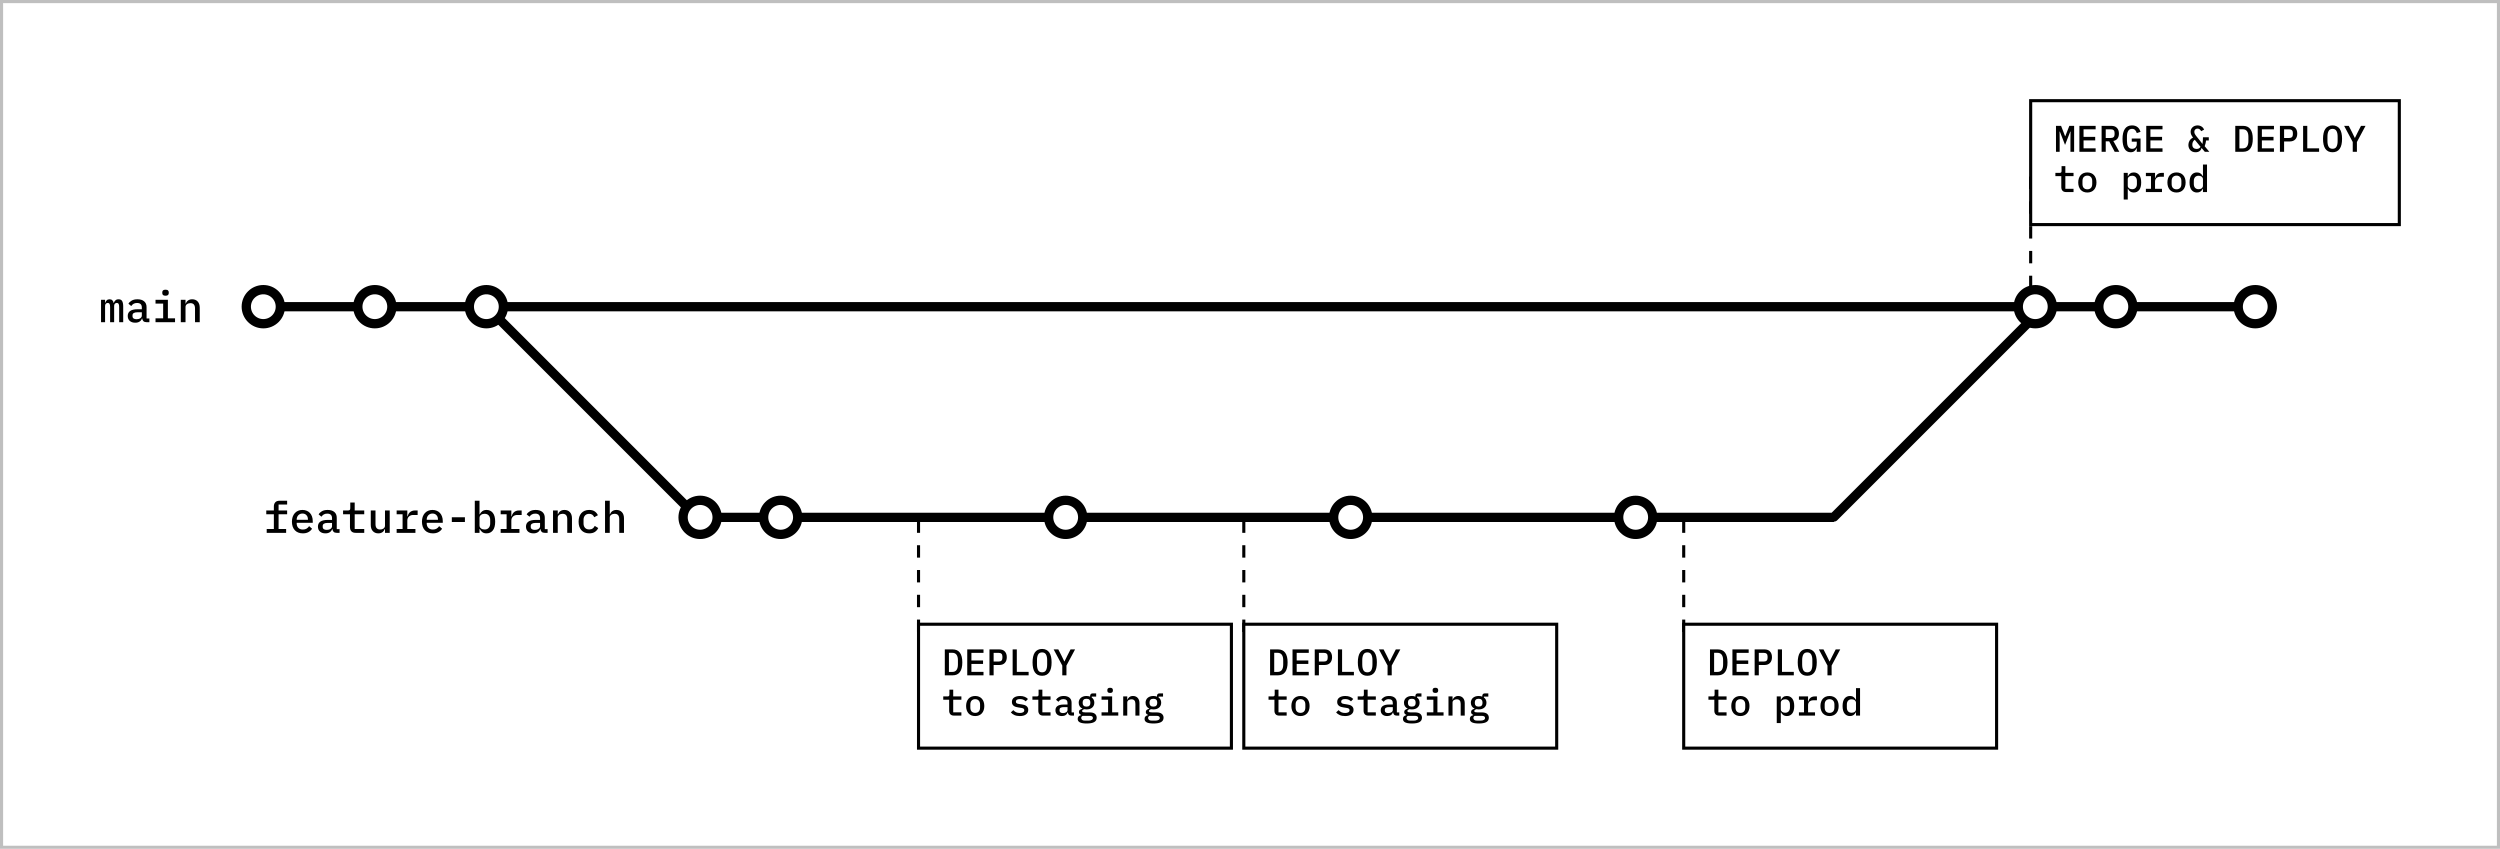<svg width="807" height="274" viewBox="0 0 807 274" fill="none" xmlns="http://www.w3.org/2000/svg">
<rect width="807" height="274" fill="white" style="fill:white;fill-opacity:1;"/>
<rect x="0.5" y="0.5" width="806" height="273" stroke="black" stroke-opacity="0.25" style="stroke:black;stroke-opacity:0.25;"/>
<path d="M85 97.5C84.172 97.5 83.5 98.172 83.5 99C83.5 99.828 84.172 100.5 85 100.5V97.5ZM85 100.5H728V97.5H85V100.5Z" fill="black" style="fill:black;fill-opacity:1;"/>
<line x1="159.121" y1="101" x2="223" y2="164.879" stroke="black" style="stroke:black;stroke-opacity:1;" stroke-width="3" stroke-linecap="round"/>
<path fill-rule="evenodd" clip-rule="evenodd" d="M592 168.379V168.5H226C225.172 168.5 224.5 167.828 224.5 167C224.5 166.172 225.172 165.5 226 165.5H591.257L654.818 101.939C655.404 101.354 656.354 101.354 656.939 101.939C657.525 102.525 657.525 103.475 656.939 104.061L593.061 167.939C592.768 168.232 592.384 168.379 592 168.379Z" fill="black" style="fill:black;fill-opacity:1;"/>
<circle cx="85" cy="99" r="5.5" fill="white" stroke="black" style="fill:white;fill-opacity:1;stroke:black;stroke-opacity:1;" stroke-width="3"/>
<circle cx="121" cy="99" r="5.5" fill="white" stroke="black" style="fill:white;fill-opacity:1;stroke:black;stroke-opacity:1;" stroke-width="3"/>
<circle cx="157" cy="99" r="5.5" fill="white" stroke="black" style="fill:white;fill-opacity:1;stroke:black;stroke-opacity:1;" stroke-width="3"/>
<circle cx="226" cy="167" r="5.5" fill="white" stroke="black" style="fill:white;fill-opacity:1;stroke:black;stroke-opacity:1;" stroke-width="3"/>
<circle cx="252" cy="167" r="5.5" fill="white" stroke="black" style="fill:white;fill-opacity:1;stroke:black;stroke-opacity:1;" stroke-width="3"/>
<circle cx="344" cy="167" r="5.5" fill="white" stroke="black" style="fill:white;fill-opacity:1;stroke:black;stroke-opacity:1;" stroke-width="3"/>
<circle cx="436" cy="167" r="5.5" fill="white" stroke="black" style="fill:white;fill-opacity:1;stroke:black;stroke-opacity:1;" stroke-width="3"/>
<circle cx="528" cy="167" r="5.5" fill="white" stroke="black" style="fill:white;fill-opacity:1;stroke:black;stroke-opacity:1;" stroke-width="3"/>
<circle cx="657" cy="99" r="5.5" fill="white" stroke="black" style="fill:white;fill-opacity:1;stroke:black;stroke-opacity:1;" stroke-width="3"/>
<circle cx="683" cy="99" r="5.5" fill="white" stroke="black" style="fill:white;fill-opacity:1;stroke:black;stroke-opacity:1;" stroke-width="3"/>
<circle cx="728" cy="99" r="5.5" fill="white" stroke="black" style="fill:white;fill-opacity:1;stroke:black;stroke-opacity:1;" stroke-width="3"/>
<path d="M32.616 104V96.776H33.918V97.714H33.988C34.1 97.406 34.259 97.145 34.464 96.93C34.679 96.715 34.982 96.608 35.374 96.608C35.757 96.608 36.051 96.715 36.256 96.93C36.471 97.135 36.606 97.42 36.662 97.784H36.718C36.849 97.457 37.031 97.182 37.264 96.958C37.497 96.725 37.833 96.608 38.272 96.608C38.832 96.608 39.219 96.804 39.434 97.196C39.658 97.588 39.77 98.162 39.77 98.918V104H38.468V99.114C38.468 98.61 38.407 98.265 38.286 98.078C38.165 97.882 37.969 97.784 37.698 97.784C37.455 97.784 37.25 97.868 37.082 98.036C36.923 98.195 36.844 98.437 36.844 98.764V104H35.542V99.114C35.542 98.61 35.481 98.265 35.36 98.078C35.248 97.882 35.057 97.784 34.786 97.784C34.534 97.784 34.324 97.868 34.156 98.036C33.997 98.195 33.918 98.437 33.918 98.764V104H32.616ZM47.282 104C46.844 104 46.513 103.888 46.288 103.664C46.074 103.44 45.943 103.146 45.897 102.782H45.827C45.687 103.221 45.43 103.561 45.056 103.804C44.693 104.047 44.226 104.168 43.657 104.168C42.919 104.168 42.331 103.977 41.892 103.594C41.454 103.202 41.234 102.665 41.234 101.984C41.234 101.284 41.491 100.752 42.005 100.388C42.527 100.015 43.325 99.828 44.398 99.828H45.785V99.268C45.785 98.288 45.267 97.798 44.23 97.798C43.764 97.798 43.386 97.891 43.096 98.078C42.807 98.255 42.565 98.493 42.368 98.792L41.459 98.05C41.664 97.658 42.009 97.322 42.495 97.042C42.98 96.753 43.605 96.608 44.37 96.608C45.285 96.608 46.004 96.827 46.526 97.266C47.049 97.705 47.31 98.339 47.31 99.17V102.796H48.221V104H47.282ZM44.09 103.048C44.585 103.048 44.991 102.936 45.309 102.712C45.626 102.488 45.785 102.199 45.785 101.844V100.794H44.426C43.325 100.794 42.775 101.125 42.775 101.788V102.068C42.775 102.395 42.891 102.642 43.124 102.81C43.358 102.969 43.68 103.048 44.09 103.048ZM53.437 95.46C53.045 95.46 52.77 95.381 52.611 95.222C52.462 95.063 52.387 94.867 52.387 94.634V94.34C52.387 94.107 52.462 93.911 52.611 93.752C52.77 93.593 53.04 93.514 53.423 93.514C53.815 93.514 54.086 93.593 54.235 93.752C54.394 93.911 54.473 94.107 54.473 94.34V94.634C54.473 94.867 54.394 95.063 54.235 95.222C54.086 95.381 53.82 95.46 53.437 95.46ZM50.203 102.768H52.667V98.008H50.203V96.776H54.193V102.768H56.503V104H50.203V102.768ZM58.36 104V96.776H59.886V98.008H59.956C60.03 97.821 60.124 97.644 60.236 97.476C60.357 97.299 60.502 97.149 60.67 97.028C60.838 96.897 61.034 96.795 61.258 96.72C61.482 96.645 61.743 96.608 62.042 96.608C62.77 96.608 63.358 96.846 63.806 97.322C64.254 97.798 64.478 98.475 64.478 99.352V104H62.952V99.576C62.952 98.428 62.452 97.854 61.454 97.854C61.258 97.854 61.066 97.882 60.88 97.938C60.693 97.985 60.525 98.059 60.376 98.162C60.226 98.265 60.105 98.395 60.012 98.554C59.928 98.713 59.886 98.895 59.886 99.1V104H58.36Z" fill="black" style="fill:black;fill-opacity:1;"/>
<path d="M86.092 170.768H88.402V166.008H85.952V164.776H88.402V163.474C88.402 162.933 88.551 162.494 88.85 162.158C89.149 161.813 89.615 161.64 90.25 161.64H92.686V162.872H89.928V164.776H92.686V166.008H89.928V170.768H92.364V172H86.092V170.768ZM97.749 172.168C97.198 172.168 96.703 172.079 96.264 171.902C95.826 171.725 95.457 171.473 95.159 171.146C94.86 170.819 94.631 170.427 94.472 169.97C94.314 169.503 94.234 168.981 94.234 168.402C94.234 167.823 94.314 167.301 94.472 166.834C94.641 166.367 94.869 165.971 95.159 165.644C95.457 165.308 95.817 165.051 96.237 164.874C96.656 164.697 97.123 164.608 97.636 164.608C98.141 164.608 98.598 164.697 99.008 164.874C99.419 165.042 99.769 165.285 100.059 165.602C100.348 165.919 100.567 166.297 100.717 166.736C100.875 167.175 100.955 167.66 100.955 168.192V168.766H95.775V169.004C95.775 169.573 95.952 170.04 96.306 170.404C96.661 170.759 97.151 170.936 97.776 170.936C98.243 170.936 98.64 170.838 98.966 170.642C99.302 170.437 99.573 170.166 99.778 169.83L100.731 170.67C100.488 171.09 100.115 171.445 99.611 171.734C99.116 172.023 98.495 172.168 97.749 172.168ZM97.636 165.77C97.366 165.77 97.114 165.817 96.88 165.91C96.656 166.003 96.46 166.139 96.293 166.316C96.134 166.484 96.008 166.685 95.915 166.918C95.821 167.151 95.775 167.408 95.775 167.688V167.786H99.4V167.646C99.4 167.077 99.237 166.624 98.91 166.288C98.593 165.943 98.168 165.77 97.636 165.77ZM108.677 172C108.238 172 107.907 171.888 107.683 171.664C107.468 171.44 107.338 171.146 107.291 170.782H107.221C107.081 171.221 106.824 171.561 106.451 171.804C106.087 172.047 105.62 172.168 105.051 172.168C104.314 172.168 103.726 171.977 103.287 171.594C102.848 171.202 102.629 170.665 102.629 169.984C102.629 169.284 102.886 168.752 103.399 168.388C103.922 168.015 104.72 167.828 105.793 167.828H107.179V167.268C107.179 166.288 106.661 165.798 105.625 165.798C105.158 165.798 104.78 165.891 104.491 166.078C104.202 166.255 103.959 166.493 103.763 166.792L102.853 166.05C103.058 165.658 103.404 165.322 103.889 165.042C104.374 164.753 105 164.608 105.765 164.608C106.68 164.608 107.398 164.827 107.921 165.266C108.444 165.705 108.705 166.339 108.705 167.17V170.796H109.615V172H108.677ZM105.485 171.048C105.98 171.048 106.386 170.936 106.703 170.712C107.02 170.488 107.179 170.199 107.179 169.844V168.794H105.821C104.72 168.794 104.169 169.125 104.169 169.788V170.068C104.169 170.395 104.286 170.642 104.519 170.81C104.752 170.969 105.074 171.048 105.485 171.048ZM114.818 172C114.183 172 113.716 171.832 113.418 171.496C113.119 171.151 112.97 170.707 112.97 170.166V166.008H110.744V164.776H112.326C112.596 164.776 112.788 164.725 112.9 164.622C113.012 164.51 113.068 164.314 113.068 164.034V162.228H114.496V164.776H117.576V166.008H114.496V170.768H117.576V172H114.818ZM124.276 170.768H124.206C124.131 170.955 124.033 171.137 123.912 171.314C123.8 171.482 123.66 171.631 123.492 171.762C123.324 171.883 123.128 171.981 122.904 172.056C122.68 172.131 122.419 172.168 122.12 172.168C121.392 172.168 120.804 171.93 120.356 171.454C119.908 170.978 119.684 170.301 119.684 169.424V164.776H121.21V169.2C121.21 170.348 121.709 170.922 122.708 170.922C122.904 170.922 123.095 170.899 123.282 170.852C123.469 170.796 123.637 170.717 123.786 170.614C123.935 170.511 124.052 170.385 124.136 170.236C124.229 170.077 124.276 169.891 124.276 169.676V164.776H125.802V172H124.276V170.768ZM128.037 170.768H129.955V166.008H128.037V164.776H131.481V166.694H131.565C131.63 166.442 131.723 166.199 131.845 165.966C131.966 165.733 132.12 165.532 132.307 165.364C132.493 165.187 132.722 165.047 132.993 164.944C133.263 164.832 133.581 164.776 133.945 164.776H134.813V166.232H133.385C132.825 166.232 132.367 166.4 132.013 166.736C131.658 167.063 131.481 167.506 131.481 168.066V170.768H134.099V172H128.037V170.768ZM139.721 172.168C139.171 172.168 138.676 172.079 138.237 171.902C137.799 171.725 137.43 171.473 137.131 171.146C136.833 170.819 136.604 170.427 136.445 169.97C136.287 169.503 136.207 168.981 136.207 168.402C136.207 167.823 136.287 167.301 136.445 166.834C136.613 166.367 136.842 165.971 137.131 165.644C137.43 165.308 137.789 165.051 138.209 164.874C138.629 164.697 139.096 164.608 139.609 164.608C140.113 164.608 140.571 164.697 140.981 164.874C141.392 165.042 141.742 165.285 142.031 165.602C142.321 165.919 142.54 166.297 142.689 166.736C142.848 167.175 142.927 167.66 142.927 168.192V168.766H137.747V169.004C137.747 169.573 137.925 170.04 138.279 170.404C138.634 170.759 139.124 170.936 139.749 170.936C140.216 170.936 140.613 170.838 140.939 170.642C141.275 170.437 141.546 170.166 141.751 169.83L142.703 170.67C142.461 171.09 142.087 171.445 141.583 171.734C141.089 172.023 140.468 172.168 139.721 172.168ZM139.609 165.77C139.339 165.77 139.087 165.817 138.853 165.91C138.629 166.003 138.433 166.139 138.265 166.316C138.107 166.484 137.981 166.685 137.887 166.918C137.794 167.151 137.747 167.408 137.747 167.688V167.786H141.373V167.646C141.373 167.077 141.21 166.624 140.883 166.288C140.566 165.943 140.141 165.77 139.609 165.77ZM145.848 168.5V166.974H150.076V168.5H145.848ZM153.262 161.64H154.788V166.008H154.872C155.087 165.569 155.372 165.229 155.726 164.986C156.081 164.734 156.524 164.608 157.056 164.608C157.906 164.608 158.582 164.925 159.086 165.56C159.59 166.195 159.842 167.137 159.842 168.388C159.842 169.639 159.59 170.581 159.086 171.216C158.582 171.851 157.906 172.168 157.056 172.168C156.524 172.168 156.081 172.047 155.726 171.804C155.372 171.552 155.087 171.207 154.872 170.768H154.788V172H153.262V161.64ZM156.426 170.922C157.005 170.922 157.448 170.745 157.756 170.39C158.074 170.035 158.232 169.564 158.232 168.976V167.8C158.232 167.212 158.074 166.741 157.756 166.386C157.448 166.031 157.005 165.854 156.426 165.854C156.202 165.854 155.992 165.882 155.796 165.938C155.6 165.994 155.428 166.078 155.278 166.19C155.129 166.302 155.008 166.442 154.914 166.61C154.83 166.769 154.788 166.96 154.788 167.184V169.592C154.788 169.816 154.83 170.012 154.914 170.18C155.008 170.339 155.129 170.474 155.278 170.586C155.428 170.698 155.6 170.782 155.796 170.838C155.992 170.894 156.202 170.922 156.426 170.922ZM161.615 170.768H163.533V166.008H161.615V164.776H165.059V166.694H165.143C165.208 166.442 165.301 166.199 165.423 165.966C165.544 165.733 165.698 165.532 165.885 165.364C166.071 165.187 166.3 165.047 166.571 164.944C166.841 164.832 167.159 164.776 167.523 164.776H168.391V166.232H166.963C166.403 166.232 165.945 166.4 165.591 166.736C165.236 167.063 165.059 167.506 165.059 168.066V170.768H167.677V172H161.615V170.768ZM175.833 172C175.395 172 175.063 171.888 174.839 171.664C174.625 171.44 174.494 171.146 174.447 170.782H174.377C174.237 171.221 173.981 171.561 173.607 171.804C173.243 172.047 172.777 172.168 172.207 172.168C171.47 172.168 170.882 171.977 170.443 171.594C170.005 171.202 169.785 170.665 169.785 169.984C169.785 169.284 170.042 168.752 170.555 168.388C171.078 168.015 171.876 167.828 172.949 167.828H174.335V167.268C174.335 166.288 173.817 165.798 172.781 165.798C172.315 165.798 171.937 165.891 171.647 166.078C171.358 166.255 171.115 166.493 170.919 166.792L170.009 166.05C170.215 165.658 170.56 165.322 171.045 165.042C171.531 164.753 172.156 164.608 172.921 164.608C173.836 164.608 174.555 164.827 175.077 165.266C175.6 165.705 175.861 166.339 175.861 167.17V170.796H176.771V172H175.833ZM172.641 171.048C173.136 171.048 173.542 170.936 173.859 170.712C174.177 170.488 174.335 170.199 174.335 169.844V168.794H172.977C171.876 168.794 171.325 169.125 171.325 169.788V170.068C171.325 170.395 171.442 170.642 171.675 170.81C171.909 170.969 172.231 171.048 172.641 171.048ZM178.516 172V164.776H180.042V166.008H180.112C180.187 165.821 180.28 165.644 180.392 165.476C180.513 165.299 180.658 165.149 180.826 165.028C180.994 164.897 181.19 164.795 181.414 164.72C181.638 164.645 181.899 164.608 182.198 164.608C182.926 164.608 183.514 164.846 183.962 165.322C184.41 165.798 184.634 166.475 184.634 167.352V172H183.108V167.576C183.108 166.428 182.609 165.854 181.61 165.854C181.414 165.854 181.223 165.882 181.036 165.938C180.849 165.985 180.681 166.059 180.532 166.162C180.383 166.265 180.261 166.395 180.168 166.554C180.084 166.713 180.042 166.895 180.042 167.1V172H178.516ZM190.2 172.168C189.659 172.168 189.174 172.079 188.744 171.902C188.324 171.725 187.965 171.473 187.666 171.146C187.377 170.819 187.153 170.423 186.994 169.956C186.845 169.489 186.77 168.967 186.77 168.388C186.77 167.809 186.845 167.287 186.994 166.82C187.153 166.353 187.377 165.957 187.666 165.63C187.965 165.303 188.324 165.051 188.744 164.874C189.174 164.697 189.654 164.608 190.186 164.608C190.933 164.608 191.53 164.767 191.978 165.084C192.436 165.401 192.776 165.812 193 166.316L191.81 166.96C191.68 166.624 191.479 166.358 191.208 166.162C190.947 165.966 190.606 165.868 190.186 165.868C189.608 165.868 189.16 166.045 188.842 166.4C188.525 166.745 188.366 167.207 188.366 167.786V168.99C188.366 169.559 188.525 170.021 188.842 170.376C189.16 170.731 189.617 170.908 190.214 170.908C190.662 170.908 191.026 170.805 191.306 170.6C191.596 170.395 191.824 170.115 191.992 169.76L193.112 170.446C192.879 170.95 192.524 171.365 192.048 171.692C191.572 172.009 190.956 172.168 190.2 172.168ZM195.305 161.64H196.831V166.008H196.901C196.976 165.821 197.069 165.644 197.181 165.476C197.302 165.299 197.447 165.149 197.615 165.028C197.783 164.897 197.979 164.795 198.203 164.72C198.427 164.645 198.688 164.608 198.987 164.608C199.715 164.608 200.303 164.846 200.751 165.322C201.199 165.798 201.423 166.475 201.423 167.352V172H199.897V167.576C199.897 166.428 199.398 165.854 198.399 165.854C198.203 165.854 198.012 165.882 197.825 165.938C197.638 165.985 197.47 166.059 197.321 166.162C197.172 166.265 197.05 166.395 196.957 166.554C196.873 166.713 196.831 166.895 196.831 167.1V172H195.305V161.64Z" fill="black" style="fill:black;fill-opacity:1;"/>
<line x1="296.5" y1="168" x2="296.5" y2="205" stroke="black" style="stroke:black;stroke-opacity:1;" stroke-dasharray="4 4"/>
<line x1="401.5" y1="168" x2="401.5" y2="205" stroke="black" style="stroke:black;stroke-opacity:1;" stroke-dasharray="4 4"/>
<line x1="543.5" y1="168" x2="543.5" y2="205" stroke="black" style="stroke:black;stroke-opacity:1;" stroke-dasharray="4 4"/>
<line x1="655.5" y1="57" x2="655.5" y2="94" stroke="black" style="stroke:black;stroke-opacity:1;" stroke-dasharray="4 4"/>
<rect x="296.5" y="201.5" width="101" height="40" fill="white" stroke="black" style="fill:white;fill-opacity:1;stroke:black;stroke-opacity:1;"/>
<rect x="401.5" y="201.5" width="101" height="40" fill="white" stroke="black" style="fill:white;fill-opacity:1;stroke:black;stroke-opacity:1;"/>
<rect x="543.5" y="201.5" width="101" height="40" fill="white" stroke="black" style="fill:white;fill-opacity:1;stroke:black;stroke-opacity:1;"/>
<rect x="655.5" y="32.5" width="119" height="40" fill="white" stroke="black" style="fill:white;fill-opacity:1;stroke:black;stroke-opacity:1;"/>
<path d="M304.984 209.624H307.48C308.552 209.624 309.344 209.98 309.856 210.692C310.376 211.404 310.636 212.444 310.636 213.812C310.636 215.18 310.376 216.22 309.856 216.932C309.344 217.644 308.552 218 307.48 218H304.984V209.624ZM307.396 216.896C308.012 216.896 308.468 216.692 308.764 216.284C309.068 215.868 309.22 215.276 309.22 214.508V213.116C309.22 212.348 309.068 211.76 308.764 211.352C308.468 210.936 308.012 210.728 307.396 210.728H306.316V216.896H307.396ZM312.227 218V209.624H317.471V210.752H313.571V213.188H317.327V214.316H313.571V216.872H317.471V218H312.227ZM319.399 218V209.624H322.531C323.331 209.624 323.939 209.848 324.355 210.296C324.779 210.744 324.991 211.36 324.991 212.144C324.991 212.928 324.779 213.544 324.355 213.992C323.939 214.44 323.331 214.664 322.531 214.664H320.743V218H319.399ZM320.743 213.548H322.327C323.159 213.548 323.575 213.164 323.575 212.396V211.88C323.575 211.12 323.159 210.74 322.327 210.74H320.743V213.548ZM326.882 218V209.624H328.226V216.872H332.042V218H326.882ZM336.381 218.144C335.853 218.144 335.393 218.048 335.001 217.856C334.617 217.656 334.297 217.372 334.041 217.004C333.793 216.636 333.609 216.184 333.489 215.648C333.369 215.112 333.309 214.5 333.309 213.812C333.309 213.132 333.369 212.524 333.489 211.988C333.609 211.444 333.793 210.988 334.041 210.62C334.297 210.252 334.617 209.972 335.001 209.78C335.393 209.58 335.853 209.48 336.381 209.48C336.909 209.48 337.365 209.58 337.749 209.78C338.141 209.972 338.461 210.252 338.709 210.62C338.965 210.988 339.153 211.444 339.273 211.988C339.393 212.524 339.453 213.132 339.453 213.812C339.453 214.5 339.393 215.112 339.273 215.648C339.153 216.184 338.965 216.636 338.709 217.004C338.461 217.372 338.141 217.656 337.749 217.856C337.365 218.048 336.909 218.144 336.381 218.144ZM336.381 217.028C336.981 217.028 337.405 216.804 337.653 216.356C337.901 215.9 338.025 215.284 338.025 214.508V213.104C338.025 212.336 337.901 211.728 337.653 211.28C337.405 210.824 336.981 210.596 336.381 210.596C335.781 210.596 335.357 210.824 335.109 211.28C334.861 211.728 334.737 212.336 334.737 213.104V214.52C334.737 215.288 334.861 215.9 335.109 216.356C335.357 216.804 335.781 217.028 336.381 217.028ZM342.905 218V214.844L340.121 209.624H341.621L342.689 211.712L343.553 213.5H343.625L344.501 211.712L345.569 209.624H347.033L344.249 214.844V218H342.905Z" fill="black" style="fill:black;fill-opacity:1;"/>
<path d="M409.984 209.624H412.48C413.552 209.624 414.344 209.98 414.856 210.692C415.376 211.404 415.636 212.444 415.636 213.812C415.636 215.18 415.376 216.22 414.856 216.932C414.344 217.644 413.552 218 412.48 218H409.984V209.624ZM412.396 216.896C413.012 216.896 413.468 216.692 413.764 216.284C414.068 215.868 414.22 215.276 414.22 214.508V213.116C414.22 212.348 414.068 211.76 413.764 211.352C413.468 210.936 413.012 210.728 412.396 210.728H411.316V216.896H412.396ZM417.227 218V209.624H422.471V210.752H418.571V213.188H422.327V214.316H418.571V216.872H422.471V218H417.227ZM424.399 218V209.624H427.531C428.331 209.624 428.939 209.848 429.355 210.296C429.779 210.744 429.991 211.36 429.991 212.144C429.991 212.928 429.779 213.544 429.355 213.992C428.939 214.44 428.331 214.664 427.531 214.664H425.743V218H424.399ZM425.743 213.548H427.327C428.159 213.548 428.575 213.164 428.575 212.396V211.88C428.575 211.12 428.159 210.74 427.327 210.74H425.743V213.548ZM431.882 218V209.624H433.226V216.872H437.042V218H431.882ZM441.381 218.144C440.853 218.144 440.393 218.048 440.001 217.856C439.617 217.656 439.297 217.372 439.041 217.004C438.793 216.636 438.609 216.184 438.489 215.648C438.369 215.112 438.309 214.5 438.309 213.812C438.309 213.132 438.369 212.524 438.489 211.988C438.609 211.444 438.793 210.988 439.041 210.62C439.297 210.252 439.617 209.972 440.001 209.78C440.393 209.58 440.853 209.48 441.381 209.48C441.909 209.48 442.365 209.58 442.749 209.78C443.141 209.972 443.461 210.252 443.709 210.62C443.965 210.988 444.153 211.444 444.273 211.988C444.393 212.524 444.453 213.132 444.453 213.812C444.453 214.5 444.393 215.112 444.273 215.648C444.153 216.184 443.965 216.636 443.709 217.004C443.461 217.372 443.141 217.656 442.749 217.856C442.365 218.048 441.909 218.144 441.381 218.144ZM441.381 217.028C441.981 217.028 442.405 216.804 442.653 216.356C442.901 215.9 443.025 215.284 443.025 214.508V213.104C443.025 212.336 442.901 211.728 442.653 211.28C442.405 210.824 441.981 210.596 441.381 210.596C440.781 210.596 440.357 210.824 440.109 211.28C439.861 211.728 439.737 212.336 439.737 213.104V214.52C439.737 215.288 439.861 215.9 440.109 216.356C440.357 216.804 440.781 217.028 441.381 217.028ZM447.905 218V214.844L445.121 209.624H446.621L447.689 211.712L448.553 213.5H448.625L449.501 211.712L450.569 209.624H452.033L449.249 214.844V218H447.905Z" fill="black" style="fill:black;fill-opacity:1;"/>
<path d="M551.984 209.624H554.48C555.552 209.624 556.344 209.98 556.856 210.692C557.376 211.404 557.636 212.444 557.636 213.812C557.636 215.18 557.376 216.22 556.856 216.932C556.344 217.644 555.552 218 554.48 218H551.984V209.624ZM554.396 216.896C555.012 216.896 555.468 216.692 555.764 216.284C556.068 215.868 556.22 215.276 556.22 214.508V213.116C556.22 212.348 556.068 211.76 555.764 211.352C555.468 210.936 555.012 210.728 554.396 210.728H553.316V216.896H554.396ZM559.227 218V209.624H564.471V210.752H560.571V213.188H564.327V214.316H560.571V216.872H564.471V218H559.227ZM566.399 218V209.624H569.531C570.331 209.624 570.939 209.848 571.355 210.296C571.779 210.744 571.991 211.36 571.991 212.144C571.991 212.928 571.779 213.544 571.355 213.992C570.939 214.44 570.331 214.664 569.531 214.664H567.743V218H566.399ZM567.743 213.548H569.327C570.159 213.548 570.575 213.164 570.575 212.396V211.88C570.575 211.12 570.159 210.74 569.327 210.74H567.743V213.548ZM573.882 218V209.624H575.226V216.872H579.042V218H573.882ZM583.381 218.144C582.853 218.144 582.393 218.048 582.001 217.856C581.617 217.656 581.297 217.372 581.041 217.004C580.793 216.636 580.609 216.184 580.489 215.648C580.369 215.112 580.309 214.5 580.309 213.812C580.309 213.132 580.369 212.524 580.489 211.988C580.609 211.444 580.793 210.988 581.041 210.62C581.297 210.252 581.617 209.972 582.001 209.78C582.393 209.58 582.853 209.48 583.381 209.48C583.909 209.48 584.365 209.58 584.749 209.78C585.141 209.972 585.461 210.252 585.709 210.62C585.965 210.988 586.153 211.444 586.273 211.988C586.393 212.524 586.453 213.132 586.453 213.812C586.453 214.5 586.393 215.112 586.273 215.648C586.153 216.184 585.965 216.636 585.709 217.004C585.461 217.372 585.141 217.656 584.749 217.856C584.365 218.048 583.909 218.144 583.381 218.144ZM583.381 217.028C583.981 217.028 584.405 216.804 584.653 216.356C584.901 215.9 585.025 215.284 585.025 214.508V213.104C585.025 212.336 584.901 211.728 584.653 211.28C584.405 210.824 583.981 210.596 583.381 210.596C582.781 210.596 582.357 210.824 582.109 211.28C581.861 211.728 581.737 212.336 581.737 213.104V214.52C581.737 215.288 581.861 215.9 582.109 216.356C582.357 216.804 582.781 217.028 583.381 217.028ZM589.905 218V214.844L587.121 209.624H588.621L589.689 211.712L590.553 213.5H590.625L591.501 211.712L592.569 209.624H594.033L591.249 214.844V218H589.905Z" fill="black" style="fill:black;fill-opacity:1;"/>
<path d="M668.34 44.992L668.376 42.472H668.28L666.6 46.78L664.92 42.472H664.824L664.86 44.992V49H663.672V40.624H665.316L666.6 43.948H666.684L667.98 40.624H669.528V49H668.34V44.992ZM671.227 49V40.624H676.471V41.752H672.571V44.188H676.327V45.316H672.571V47.872H676.471V49H671.227ZM679.731 49H678.399V40.624H681.531C682.331 40.624 682.939 40.848 683.355 41.296C683.779 41.744 683.991 42.36 683.991 43.144C683.991 43.784 683.835 44.312 683.523 44.728C683.211 45.144 682.763 45.4 682.179 45.496L684.111 49H682.623L680.847 45.616H679.731V49ZM681.339 44.536C682.171 44.536 682.587 44.156 682.587 43.396V42.88C682.587 42.12 682.171 41.74 681.339 41.74H679.731V44.536H681.339ZM689.746 47.848H689.662C689.59 48.016 689.502 48.18 689.398 48.34C689.302 48.492 689.178 48.628 689.026 48.748C688.882 48.868 688.706 48.964 688.498 49.036C688.29 49.108 688.05 49.144 687.778 49.144C686.906 49.144 686.25 48.772 685.81 48.028C685.37 47.284 685.15 46.232 685.15 44.872C685.15 43.448 685.402 42.36 685.906 41.608C686.41 40.856 687.182 40.48 688.222 40.48C688.63 40.48 688.986 40.536 689.29 40.648C689.602 40.76 689.866 40.912 690.082 41.104C690.298 41.288 690.478 41.508 690.622 41.764C690.766 42.012 690.882 42.276 690.97 42.556L689.758 42.964C689.694 42.78 689.622 42.608 689.542 42.448C689.462 42.28 689.362 42.132 689.242 42.004C689.13 41.876 688.99 41.776 688.822 41.704C688.662 41.632 688.466 41.596 688.234 41.596C687.65 41.596 687.226 41.824 686.962 42.28C686.706 42.728 686.578 43.336 686.578 44.104V45.436C686.578 45.82 686.606 46.172 686.662 46.492C686.718 46.812 686.81 47.088 686.938 47.32C687.074 47.544 687.246 47.72 687.454 47.848C687.67 47.976 687.93 48.04 688.234 48.04C688.722 48.04 689.094 47.896 689.35 47.608C689.614 47.312 689.746 46.936 689.746 46.48V45.724H688.126V44.716H690.97V49H689.746V47.848ZM692.813 49V40.624H698.057V41.752H694.157V44.188H697.913V45.316H694.157V47.872H698.057V49H692.813ZM708.728 49.144C708.36 49.144 708.032 49.084 707.744 48.964C707.456 48.836 707.212 48.664 707.012 48.448C706.82 48.232 706.672 47.984 706.568 47.704C706.464 47.416 706.412 47.108 706.412 46.78C706.412 46.324 706.524 45.888 706.748 45.472C706.972 45.056 707.36 44.7 707.912 44.404C707.672 44.092 707.48 43.788 707.336 43.492C707.2 43.196 707.132 42.88 707.132 42.544C707.132 42.24 707.188 41.964 707.3 41.716C707.42 41.46 707.58 41.24 707.78 41.056C707.98 40.872 708.216 40.732 708.488 40.636C708.768 40.532 709.064 40.48 709.376 40.48C709.656 40.48 709.912 40.52 710.144 40.6C710.376 40.68 710.58 40.784 710.756 40.912C710.94 41.04 711.092 41.188 711.212 41.356C711.332 41.516 711.424 41.68 711.488 41.848L710.516 42.352C710.42 42.104 710.272 41.904 710.072 41.752C709.872 41.592 709.632 41.512 709.352 41.512C709.048 41.512 708.8 41.608 708.608 41.8C708.424 41.984 708.332 42.224 708.332 42.52V42.604C708.332 42.724 708.348 42.84 708.38 42.952C708.412 43.064 708.464 43.184 708.536 43.312C708.608 43.44 708.7 43.584 708.812 43.744C708.932 43.896 709.076 44.08 709.244 44.296L710.156 45.424L710.912 46.42H710.972C711.028 46.124 711.064 45.784 711.08 45.4C711.096 45.016 711.108 44.656 711.116 44.32H713V45.34H712.124C712.076 45.676 712.02 45.988 711.956 46.276C711.9 46.556 711.804 46.864 711.668 47.2L713.168 49H711.716L710.708 47.8H710.636C710.548 48.208 710.336 48.536 710 48.784C709.672 49.024 709.248 49.144 708.728 49.144ZM709.064 48.076C709.336 48.076 709.58 48.024 709.796 47.92C710.02 47.808 710.2 47.636 710.336 47.404L708.476 45.112C708.172 45.328 707.964 45.568 707.852 45.832C707.74 46.088 707.684 46.364 707.684 46.66V46.768C707.684 47.176 707.808 47.496 708.056 47.728C708.312 47.96 708.648 48.076 709.064 48.076ZM721.547 40.624H724.043C725.115 40.624 725.907 40.98 726.419 41.692C726.939 42.404 727.199 43.444 727.199 44.812C727.199 46.18 726.939 47.22 726.419 47.932C725.907 48.644 725.115 49 724.043 49H721.547V40.624ZM723.959 47.896C724.575 47.896 725.031 47.692 725.327 47.284C725.631 46.868 725.783 46.276 725.783 45.508V44.116C725.783 43.348 725.631 42.76 725.327 42.352C725.031 41.936 724.575 41.728 723.959 41.728H722.879V47.896H723.959ZM728.79 49V40.624H734.034V41.752H730.134V44.188H733.89V45.316H730.134V47.872H734.034V49H728.79ZM735.961 49V40.624H739.093C739.893 40.624 740.501 40.848 740.917 41.296C741.341 41.744 741.553 42.36 741.553 43.144C741.553 43.928 741.341 44.544 740.917 44.992C740.501 45.44 739.893 45.664 739.093 45.664H737.305V49H735.961ZM737.305 44.548H738.889C739.721 44.548 740.137 44.164 740.137 43.396V42.88C740.137 42.12 739.721 41.74 738.889 41.74H737.305V44.548ZM743.444 49V40.624H744.788V47.872H748.604V49H743.444ZM752.944 49.144C752.416 49.144 751.956 49.048 751.564 48.856C751.18 48.656 750.86 48.372 750.604 48.004C750.356 47.636 750.172 47.184 750.052 46.648C749.932 46.112 749.872 45.5 749.872 44.812C749.872 44.132 749.932 43.524 750.052 42.988C750.172 42.444 750.356 41.988 750.604 41.62C750.86 41.252 751.18 40.972 751.564 40.78C751.956 40.58 752.416 40.48 752.944 40.48C753.472 40.48 753.928 40.58 754.312 40.78C754.704 40.972 755.024 41.252 755.272 41.62C755.528 41.988 755.716 42.444 755.836 42.988C755.956 43.524 756.016 44.132 756.016 44.812C756.016 45.5 755.956 46.112 755.836 46.648C755.716 47.184 755.528 47.636 755.272 48.004C755.024 48.372 754.704 48.656 754.312 48.856C753.928 49.048 753.472 49.144 752.944 49.144ZM752.944 48.028C753.544 48.028 753.968 47.804 754.216 47.356C754.464 46.9 754.588 46.284 754.588 45.508V44.104C754.588 43.336 754.464 42.728 754.216 42.28C753.968 41.824 753.544 41.596 752.944 41.596C752.344 41.596 751.92 41.824 751.672 42.28C751.424 42.728 751.3 43.336 751.3 44.104V45.52C751.3 46.288 751.424 46.9 751.672 47.356C751.92 47.804 752.344 48.028 752.944 48.028ZM759.467 49V45.844L756.683 40.624H758.183L759.251 42.712L760.115 44.5H760.187L761.063 42.712L762.131 40.624H763.595L760.811 45.844V49H759.467Z" fill="black" style="fill:black;fill-opacity:1;"/>
<path d="M307.972 231C307.428 231 307.028 230.856 306.772 230.568C306.516 230.272 306.388 229.892 306.388 229.428V225.864H304.48V224.808H305.836C306.068 224.808 306.232 224.764 306.328 224.676C306.424 224.58 306.472 224.412 306.472 224.172V222.624H307.696V224.808H310.336V225.864H307.696V229.944H310.336V231H307.972ZM314.795 231.144C314.339 231.144 313.927 231.068 313.559 230.916C313.199 230.764 312.891 230.548 312.635 230.268C312.387 229.988 312.195 229.648 312.059 229.248C311.923 228.848 311.855 228.4 311.855 227.904C311.855 227.408 311.923 226.96 312.059 226.56C312.195 226.16 312.387 225.82 312.635 225.54C312.891 225.26 313.199 225.044 313.559 224.892C313.927 224.74 314.339 224.664 314.795 224.664C315.251 224.664 315.659 224.74 316.019 224.892C316.387 225.044 316.695 225.26 316.943 225.54C317.199 225.82 317.395 226.16 317.531 226.56C317.667 226.96 317.735 227.408 317.735 227.904C317.735 228.4 317.667 228.848 317.531 229.248C317.395 229.648 317.199 229.988 316.943 230.268C316.695 230.548 316.387 230.764 316.019 230.916C315.659 231.068 315.251 231.144 314.795 231.144ZM314.795 230.112C315.275 230.112 315.655 229.968 315.935 229.68C316.223 229.384 316.367 228.948 316.367 228.372V227.436C316.367 226.86 316.223 226.428 315.935 226.14C315.655 225.844 315.275 225.696 314.795 225.696C314.315 225.696 313.931 225.844 313.643 226.14C313.363 226.428 313.223 226.86 313.223 227.436V228.372C313.223 228.948 313.363 229.384 313.643 229.68C313.931 229.968 314.315 230.112 314.795 230.112ZM329.198 231.144C328.526 231.144 327.946 231.036 327.458 230.82C326.978 230.604 326.59 230.316 326.294 229.956L327.098 229.236C327.37 229.532 327.674 229.76 328.01 229.92C328.354 230.072 328.758 230.148 329.222 230.148C329.646 230.148 329.986 230.076 330.242 229.932C330.506 229.788 330.638 229.564 330.638 229.26C330.638 229.132 330.614 229.024 330.566 228.936C330.518 228.848 330.45 228.776 330.362 228.72C330.274 228.664 330.17 228.62 330.05 228.588C329.938 228.556 329.818 228.532 329.69 228.516L328.706 228.36C328.466 228.328 328.222 228.276 327.974 228.204C327.726 228.132 327.502 228.032 327.302 227.904C327.11 227.768 326.95 227.596 326.822 227.388C326.702 227.18 326.642 226.916 326.642 226.596C326.642 225.964 326.882 225.484 327.362 225.156C327.85 224.828 328.49 224.664 329.282 224.664C329.858 224.664 330.354 224.752 330.77 224.928C331.194 225.096 331.546 225.332 331.826 225.636L331.094 226.404C330.934 226.22 330.706 226.052 330.41 225.9C330.114 225.74 329.722 225.66 329.234 225.66C328.362 225.66 327.926 225.936 327.926 226.488C327.926 226.752 328.018 226.936 328.202 227.04C328.394 227.136 328.618 227.2 328.874 227.232L329.858 227.388C330.106 227.428 330.35 227.48 330.59 227.544C330.838 227.608 331.058 227.708 331.25 227.844C331.45 227.972 331.61 228.14 331.73 228.348C331.858 228.556 331.922 228.82 331.922 229.14C331.922 229.764 331.678 230.256 331.19 230.616C330.71 230.968 330.046 231.144 329.198 231.144ZM336.753 231C336.209 231 335.809 230.856 335.553 230.568C335.297 230.272 335.169 229.892 335.169 229.428V225.864H333.261V224.808H334.617C334.849 224.808 335.013 224.764 335.109 224.676C335.205 224.58 335.253 224.412 335.253 224.172V222.624H336.477V224.808H339.117V225.864H336.477V229.944H339.117V231H336.753ZM345.881 231C345.505 231 345.221 230.904 345.029 230.712C344.845 230.52 344.733 230.268 344.693 229.956H344.633C344.513 230.332 344.293 230.624 343.973 230.832C343.661 231.04 343.261 231.144 342.773 231.144C342.141 231.144 341.637 230.98 341.261 230.652C340.885 230.316 340.697 229.856 340.697 229.272C340.697 228.672 340.917 228.216 341.357 227.904C341.805 227.584 342.489 227.424 343.409 227.424H344.597V226.944C344.597 226.104 344.153 225.684 343.265 225.684C342.865 225.684 342.541 225.764 342.293 225.924C342.045 226.076 341.837 226.28 341.669 226.536L340.889 225.9C341.065 225.564 341.361 225.276 341.777 225.036C342.193 224.788 342.729 224.664 343.385 224.664C344.169 224.664 344.785 224.852 345.233 225.228C345.681 225.604 345.905 226.148 345.905 226.86V229.968H346.685V231H345.881ZM343.145 230.184C343.569 230.184 343.917 230.088 344.189 229.896C344.461 229.704 344.597 229.456 344.597 229.152V228.252H343.433C342.489 228.252 342.017 228.536 342.017 229.104V229.344C342.017 229.624 342.117 229.836 342.317 229.98C342.517 230.116 342.793 230.184 343.145 230.184ZM354.012 231.672C354.012 232.312 353.744 232.784 353.208 233.088C352.672 233.392 351.856 233.544 350.76 233.544C350.224 233.544 349.772 233.508 349.404 233.436C349.044 233.372 348.748 233.276 348.516 233.148C348.292 233.02 348.128 232.864 348.024 232.68C347.928 232.496 347.88 232.288 347.88 232.056C347.88 231.72 347.972 231.456 348.156 231.264C348.348 231.08 348.616 230.944 348.96 230.856V230.736C348.752 230.656 348.584 230.544 348.456 230.4C348.336 230.256 348.276 230.068 348.276 229.836C348.276 229.532 348.38 229.304 348.588 229.152C348.796 228.992 349.064 228.872 349.392 228.792V228.732C349.016 228.556 348.724 228.308 348.516 227.988C348.308 227.668 348.204 227.284 348.204 226.836C348.204 226.508 348.264 226.212 348.384 225.948C348.504 225.676 348.672 225.448 348.888 225.264C349.112 225.072 349.376 224.924 349.68 224.82C349.992 224.716 350.34 224.664 350.724 224.664C351.156 224.664 351.544 224.732 351.888 224.868V224.664C351.888 224.424 351.956 224.224 352.092 224.064C352.228 223.904 352.436 223.824 352.716 223.824H353.844V224.856H352.404V225.144C352.676 225.328 352.884 225.564 353.028 225.852C353.172 226.132 353.244 226.46 353.244 226.836C353.244 227.164 353.184 227.464 353.064 227.736C352.944 228 352.772 228.228 352.548 228.42C352.332 228.604 352.068 228.748 351.756 228.852C351.452 228.948 351.108 228.996 350.724 228.996C350.452 228.996 350.196 228.972 349.956 228.924C349.812 228.964 349.668 229.032 349.524 229.128C349.38 229.224 349.308 229.356 349.308 229.524C349.308 229.716 349.4 229.836 349.584 229.884C349.768 229.932 349.996 229.956 350.268 229.956H351.66C352.492 229.956 353.092 230.116 353.46 230.436C353.828 230.748 354.012 231.16 354.012 231.672ZM352.788 231.756C352.788 231.548 352.704 231.38 352.536 231.252C352.368 231.132 352.064 231.072 351.624 231.072H349.476C349.172 231.216 349.02 231.448 349.02 231.768C349.02 232 349.116 232.2 349.308 232.368C349.508 232.536 349.836 232.62 350.292 232.62H351.264C351.76 232.62 352.136 232.544 352.392 232.392C352.656 232.248 352.788 232.036 352.788 231.756ZM350.724 228.096C351.148 228.096 351.46 227.996 351.66 227.796C351.86 227.596 351.96 227.328 351.96 226.992V226.668C351.96 226.332 351.86 226.064 351.66 225.864C351.46 225.664 351.148 225.564 350.724 225.564C350.3 225.564 349.988 225.664 349.788 225.864C349.588 226.064 349.488 226.332 349.488 226.668V226.992C349.488 227.328 349.588 227.596 349.788 227.796C349.988 227.996 350.3 228.096 350.724 228.096ZM358.351 223.68C358.015 223.68 357.779 223.612 357.643 223.476C357.515 223.34 357.451 223.172 357.451 222.972V222.72C357.451 222.52 357.515 222.352 357.643 222.216C357.779 222.08 358.011 222.012 358.339 222.012C358.675 222.012 358.907 222.08 359.035 222.216C359.171 222.352 359.239 222.52 359.239 222.72V222.972C359.239 223.172 359.171 223.34 359.035 223.476C358.907 223.612 358.679 223.68 358.351 223.68ZM355.579 229.944H357.691V225.864H355.579V224.808H358.999V229.944H360.979V231H355.579V229.944ZM362.571 231V224.808H363.879V225.864H363.939C364.003 225.704 364.083 225.552 364.179 225.408C364.283 225.256 364.407 225.128 364.551 225.024C364.695 224.912 364.863 224.824 365.055 224.76C365.247 224.696 365.471 224.664 365.727 224.664C366.351 224.664 366.855 224.868 367.239 225.276C367.623 225.684 367.815 226.264 367.815 227.016V231H366.507V227.208C366.507 226.224 366.079 225.732 365.223 225.732C365.055 225.732 364.891 225.756 364.73 225.804C364.571 225.844 364.427 225.908 364.299 225.996C364.171 226.084 364.067 226.196 363.987 226.332C363.915 226.468 363.879 226.624 363.879 226.8V231H362.571ZM375.598 231.672C375.598 232.312 375.33 232.784 374.794 233.088C374.258 233.392 373.442 233.544 372.346 233.544C371.81 233.544 371.358 233.508 370.99 233.436C370.63 233.372 370.334 233.276 370.102 233.148C369.878 233.02 369.714 232.864 369.61 232.68C369.514 232.496 369.466 232.288 369.466 232.056C369.466 231.72 369.558 231.456 369.742 231.264C369.934 231.08 370.202 230.944 370.546 230.856V230.736C370.338 230.656 370.17 230.544 370.042 230.4C369.922 230.256 369.862 230.068 369.862 229.836C369.862 229.532 369.966 229.304 370.174 229.152C370.382 228.992 370.65 228.872 370.978 228.792V228.732C370.602 228.556 370.31 228.308 370.102 227.988C369.894 227.668 369.79 227.284 369.79 226.836C369.79 226.508 369.85 226.212 369.97 225.948C370.09 225.676 370.258 225.448 370.474 225.264C370.698 225.072 370.962 224.924 371.266 224.82C371.578 224.716 371.926 224.664 372.31 224.664C372.742 224.664 373.13 224.732 373.474 224.868V224.664C373.474 224.424 373.542 224.224 373.678 224.064C373.814 223.904 374.022 223.824 374.302 223.824H375.43V224.856H373.99V225.144C374.262 225.328 374.47 225.564 374.614 225.852C374.758 226.132 374.83 226.46 374.83 226.836C374.83 227.164 374.77 227.464 374.65 227.736C374.53 228 374.358 228.228 374.134 228.42C373.918 228.604 373.654 228.748 373.342 228.852C373.038 228.948 372.694 228.996 372.31 228.996C372.038 228.996 371.782 228.972 371.542 228.924C371.398 228.964 371.254 229.032 371.11 229.128C370.966 229.224 370.894 229.356 370.894 229.524C370.894 229.716 370.986 229.836 371.17 229.884C371.354 229.932 371.582 229.956 371.854 229.956H373.246C374.078 229.956 374.678 230.116 375.046 230.436C375.414 230.748 375.598 231.16 375.598 231.672ZM374.374 231.756C374.374 231.548 374.29 231.38 374.122 231.252C373.954 231.132 373.65 231.072 373.21 231.072H371.062C370.758 231.216 370.606 231.448 370.606 231.768C370.606 232 370.702 232.2 370.894 232.368C371.094 232.536 371.422 232.62 371.878 232.62H372.85C373.346 232.62 373.722 232.544 373.978 232.392C374.242 232.248 374.374 232.036 374.374 231.756ZM372.31 228.096C372.734 228.096 373.046 227.996 373.246 227.796C373.446 227.596 373.546 227.328 373.546 226.992V226.668C373.546 226.332 373.446 226.064 373.246 225.864C373.046 225.664 372.734 225.564 372.31 225.564C371.886 225.564 371.574 225.664 371.374 225.864C371.174 226.064 371.074 226.332 371.074 226.668V226.992C371.074 227.328 371.174 227.596 371.374 227.796C371.574 227.996 371.886 228.096 372.31 228.096Z" fill="#B2B2B2" style="fill:#B2B2B2;fill:color(display-p3 0.699 0.699 0.699);fill-opacity:1;"/>
<path d="M412.972 231C412.428 231 412.028 230.856 411.772 230.568C411.516 230.272 411.388 229.892 411.388 229.428V225.864H409.48V224.808H410.836C411.068 224.808 411.232 224.764 411.328 224.676C411.424 224.58 411.472 224.412 411.472 224.172V222.624H412.696V224.808H415.336V225.864H412.696V229.944H415.336V231H412.972ZM419.795 231.144C419.339 231.144 418.927 231.068 418.559 230.916C418.199 230.764 417.891 230.548 417.635 230.268C417.387 229.988 417.195 229.648 417.059 229.248C416.923 228.848 416.855 228.4 416.855 227.904C416.855 227.408 416.923 226.96 417.059 226.56C417.195 226.16 417.387 225.82 417.635 225.54C417.891 225.26 418.199 225.044 418.559 224.892C418.927 224.74 419.339 224.664 419.795 224.664C420.251 224.664 420.659 224.74 421.019 224.892C421.387 225.044 421.695 225.26 421.943 225.54C422.199 225.82 422.395 226.16 422.531 226.56C422.667 226.96 422.735 227.408 422.735 227.904C422.735 228.4 422.667 228.848 422.531 229.248C422.395 229.648 422.199 229.988 421.943 230.268C421.695 230.548 421.387 230.764 421.019 230.916C420.659 231.068 420.251 231.144 419.795 231.144ZM419.795 230.112C420.275 230.112 420.655 229.968 420.935 229.68C421.223 229.384 421.367 228.948 421.367 228.372V227.436C421.367 226.86 421.223 226.428 420.935 226.14C420.655 225.844 420.275 225.696 419.795 225.696C419.315 225.696 418.931 225.844 418.643 226.14C418.363 226.428 418.223 226.86 418.223 227.436V228.372C418.223 228.948 418.363 229.384 418.643 229.68C418.931 229.968 419.315 230.112 419.795 230.112ZM434.198 231.144C433.526 231.144 432.946 231.036 432.458 230.82C431.978 230.604 431.59 230.316 431.294 229.956L432.098 229.236C432.37 229.532 432.674 229.76 433.01 229.92C433.354 230.072 433.758 230.148 434.222 230.148C434.646 230.148 434.986 230.076 435.242 229.932C435.506 229.788 435.638 229.564 435.638 229.26C435.638 229.132 435.614 229.024 435.566 228.936C435.518 228.848 435.45 228.776 435.362 228.72C435.274 228.664 435.17 228.62 435.05 228.588C434.938 228.556 434.818 228.532 434.69 228.516L433.706 228.36C433.466 228.328 433.222 228.276 432.974 228.204C432.726 228.132 432.502 228.032 432.302 227.904C432.11 227.768 431.95 227.596 431.822 227.388C431.702 227.18 431.642 226.916 431.642 226.596C431.642 225.964 431.882 225.484 432.362 225.156C432.85 224.828 433.49 224.664 434.282 224.664C434.858 224.664 435.354 224.752 435.77 224.928C436.194 225.096 436.546 225.332 436.826 225.636L436.094 226.404C435.934 226.22 435.706 226.052 435.41 225.9C435.114 225.74 434.722 225.66 434.234 225.66C433.362 225.66 432.926 225.936 432.926 226.488C432.926 226.752 433.018 226.936 433.202 227.04C433.394 227.136 433.618 227.2 433.874 227.232L434.858 227.388C435.106 227.428 435.35 227.48 435.59 227.544C435.838 227.608 436.058 227.708 436.25 227.844C436.45 227.972 436.61 228.14 436.73 228.348C436.858 228.556 436.922 228.82 436.922 229.14C436.922 229.764 436.678 230.256 436.19 230.616C435.71 230.968 435.046 231.144 434.198 231.144ZM441.753 231C441.209 231 440.809 230.856 440.553 230.568C440.297 230.272 440.169 229.892 440.169 229.428V225.864H438.261V224.808H439.617C439.849 224.808 440.013 224.764 440.109 224.676C440.205 224.58 440.253 224.412 440.253 224.172V222.624H441.477V224.808H444.117V225.864H441.477V229.944H444.117V231H441.753ZM450.881 231C450.505 231 450.221 230.904 450.029 230.712C449.845 230.52 449.733 230.268 449.693 229.956H449.633C449.513 230.332 449.293 230.624 448.973 230.832C448.661 231.04 448.261 231.144 447.773 231.144C447.141 231.144 446.637 230.98 446.261 230.652C445.885 230.316 445.697 229.856 445.697 229.272C445.697 228.672 445.917 228.216 446.357 227.904C446.805 227.584 447.489 227.424 448.409 227.424H449.597V226.944C449.597 226.104 449.153 225.684 448.265 225.684C447.865 225.684 447.541 225.764 447.293 225.924C447.045 226.076 446.837 226.28 446.669 226.536L445.889 225.9C446.065 225.564 446.361 225.276 446.777 225.036C447.193 224.788 447.729 224.664 448.385 224.664C449.169 224.664 449.785 224.852 450.233 225.228C450.681 225.604 450.905 226.148 450.905 226.86V229.968H451.685V231H450.881ZM448.145 230.184C448.569 230.184 448.917 230.088 449.189 229.896C449.461 229.704 449.597 229.456 449.597 229.152V228.252H448.433C447.489 228.252 447.017 228.536 447.017 229.104V229.344C447.017 229.624 447.117 229.836 447.317 229.98C447.517 230.116 447.793 230.184 448.145 230.184ZM459.012 231.672C459.012 232.312 458.744 232.784 458.208 233.088C457.672 233.392 456.856 233.544 455.76 233.544C455.224 233.544 454.772 233.508 454.404 233.436C454.044 233.372 453.748 233.276 453.516 233.148C453.292 233.02 453.128 232.864 453.024 232.68C452.928 232.496 452.88 232.288 452.88 232.056C452.88 231.72 452.972 231.456 453.156 231.264C453.348 231.08 453.616 230.944 453.96 230.856V230.736C453.752 230.656 453.584 230.544 453.456 230.4C453.336 230.256 453.276 230.068 453.276 229.836C453.276 229.532 453.38 229.304 453.588 229.152C453.796 228.992 454.064 228.872 454.392 228.792V228.732C454.016 228.556 453.724 228.308 453.516 227.988C453.308 227.668 453.204 227.284 453.204 226.836C453.204 226.508 453.264 226.212 453.384 225.948C453.504 225.676 453.672 225.448 453.888 225.264C454.112 225.072 454.376 224.924 454.68 224.82C454.992 224.716 455.34 224.664 455.724 224.664C456.156 224.664 456.544 224.732 456.888 224.868V224.664C456.888 224.424 456.956 224.224 457.092 224.064C457.228 223.904 457.436 223.824 457.716 223.824H458.844V224.856H457.404V225.144C457.676 225.328 457.884 225.564 458.028 225.852C458.172 226.132 458.244 226.46 458.244 226.836C458.244 227.164 458.184 227.464 458.064 227.736C457.944 228 457.772 228.228 457.548 228.42C457.332 228.604 457.068 228.748 456.756 228.852C456.452 228.948 456.108 228.996 455.724 228.996C455.452 228.996 455.196 228.972 454.956 228.924C454.812 228.964 454.668 229.032 454.524 229.128C454.38 229.224 454.308 229.356 454.308 229.524C454.308 229.716 454.4 229.836 454.584 229.884C454.768 229.932 454.996 229.956 455.268 229.956H456.66C457.492 229.956 458.092 230.116 458.46 230.436C458.828 230.748 459.012 231.16 459.012 231.672ZM457.788 231.756C457.788 231.548 457.704 231.38 457.536 231.252C457.368 231.132 457.064 231.072 456.624 231.072H454.476C454.172 231.216 454.02 231.448 454.02 231.768C454.02 232 454.116 232.2 454.308 232.368C454.508 232.536 454.836 232.62 455.292 232.62H456.264C456.76 232.62 457.136 232.544 457.392 232.392C457.656 232.248 457.788 232.036 457.788 231.756ZM455.724 228.096C456.148 228.096 456.46 227.996 456.66 227.796C456.86 227.596 456.96 227.328 456.96 226.992V226.668C456.96 226.332 456.86 226.064 456.66 225.864C456.46 225.664 456.148 225.564 455.724 225.564C455.3 225.564 454.988 225.664 454.788 225.864C454.588 226.064 454.488 226.332 454.488 226.668V226.992C454.488 227.328 454.588 227.596 454.788 227.796C454.988 227.996 455.3 228.096 455.724 228.096ZM463.351 223.68C463.015 223.68 462.779 223.612 462.643 223.476C462.515 223.34 462.451 223.172 462.451 222.972V222.72C462.451 222.52 462.515 222.352 462.643 222.216C462.779 222.08 463.011 222.012 463.339 222.012C463.675 222.012 463.907 222.08 464.035 222.216C464.171 222.352 464.239 222.52 464.239 222.72V222.972C464.239 223.172 464.171 223.34 464.035 223.476C463.907 223.612 463.679 223.68 463.351 223.68ZM460.579 229.944H462.691V225.864H460.579V224.808H463.999V229.944H465.979V231H460.579V229.944ZM467.571 231V224.808H468.879V225.864H468.939C469.003 225.704 469.083 225.552 469.179 225.408C469.283 225.256 469.407 225.128 469.551 225.024C469.695 224.912 469.863 224.824 470.055 224.76C470.247 224.696 470.471 224.664 470.727 224.664C471.351 224.664 471.855 224.868 472.239 225.276C472.623 225.684 472.815 226.264 472.815 227.016V231H471.507V227.208C471.507 226.224 471.079 225.732 470.223 225.732C470.055 225.732 469.891 225.756 469.73 225.804C469.571 225.844 469.427 225.908 469.299 225.996C469.171 226.084 469.067 226.196 468.987 226.332C468.915 226.468 468.879 226.624 468.879 226.8V231H467.571ZM480.598 231.672C480.598 232.312 480.33 232.784 479.794 233.088C479.258 233.392 478.442 233.544 477.346 233.544C476.81 233.544 476.358 233.508 475.99 233.436C475.63 233.372 475.334 233.276 475.102 233.148C474.878 233.02 474.714 232.864 474.61 232.68C474.514 232.496 474.466 232.288 474.466 232.056C474.466 231.72 474.558 231.456 474.742 231.264C474.934 231.08 475.202 230.944 475.546 230.856V230.736C475.338 230.656 475.17 230.544 475.042 230.4C474.922 230.256 474.862 230.068 474.862 229.836C474.862 229.532 474.966 229.304 475.174 229.152C475.382 228.992 475.65 228.872 475.978 228.792V228.732C475.602 228.556 475.31 228.308 475.102 227.988C474.894 227.668 474.79 227.284 474.79 226.836C474.79 226.508 474.85 226.212 474.97 225.948C475.09 225.676 475.258 225.448 475.474 225.264C475.698 225.072 475.962 224.924 476.266 224.82C476.578 224.716 476.926 224.664 477.31 224.664C477.742 224.664 478.13 224.732 478.474 224.868V224.664C478.474 224.424 478.542 224.224 478.678 224.064C478.814 223.904 479.022 223.824 479.302 223.824H480.43V224.856H478.99V225.144C479.262 225.328 479.47 225.564 479.614 225.852C479.758 226.132 479.83 226.46 479.83 226.836C479.83 227.164 479.77 227.464 479.65 227.736C479.53 228 479.358 228.228 479.134 228.42C478.918 228.604 478.654 228.748 478.342 228.852C478.038 228.948 477.694 228.996 477.31 228.996C477.038 228.996 476.782 228.972 476.542 228.924C476.398 228.964 476.254 229.032 476.11 229.128C475.966 229.224 475.894 229.356 475.894 229.524C475.894 229.716 475.986 229.836 476.17 229.884C476.354 229.932 476.582 229.956 476.854 229.956H478.246C479.078 229.956 479.678 230.116 480.046 230.436C480.414 230.748 480.598 231.16 480.598 231.672ZM479.374 231.756C479.374 231.548 479.29 231.38 479.122 231.252C478.954 231.132 478.65 231.072 478.21 231.072H476.062C475.758 231.216 475.606 231.448 475.606 231.768C475.606 232 475.702 232.2 475.894 232.368C476.094 232.536 476.422 232.62 476.878 232.62H477.85C478.346 232.62 478.722 232.544 478.978 232.392C479.242 232.248 479.374 232.036 479.374 231.756ZM477.31 228.096C477.734 228.096 478.046 227.996 478.246 227.796C478.446 227.596 478.546 227.328 478.546 226.992V226.668C478.546 226.332 478.446 226.064 478.246 225.864C478.046 225.664 477.734 225.564 477.31 225.564C476.886 225.564 476.574 225.664 476.374 225.864C476.174 226.064 476.074 226.332 476.074 226.668V226.992C476.074 227.328 476.174 227.596 476.374 227.796C476.574 227.996 476.886 228.096 477.31 228.096Z" fill="#B2B2B2" style="fill:#B2B2B2;fill:color(display-p3 0.699 0.699 0.699);fill-opacity:1;"/>
<path d="M554.972 231C554.428 231 554.028 230.856 553.772 230.568C553.516 230.272 553.388 229.892 553.388 229.428V225.864H551.48V224.808H552.836C553.068 224.808 553.232 224.764 553.328 224.676C553.424 224.58 553.472 224.412 553.472 224.172V222.624H554.696V224.808H557.336V225.864H554.696V229.944H557.336V231H554.972ZM561.795 231.144C561.339 231.144 560.927 231.068 560.559 230.916C560.199 230.764 559.891 230.548 559.635 230.268C559.387 229.988 559.195 229.648 559.059 229.248C558.923 228.848 558.855 228.4 558.855 227.904C558.855 227.408 558.923 226.96 559.059 226.56C559.195 226.16 559.387 225.82 559.635 225.54C559.891 225.26 560.199 225.044 560.559 224.892C560.927 224.74 561.339 224.664 561.795 224.664C562.251 224.664 562.659 224.74 563.019 224.892C563.387 225.044 563.695 225.26 563.943 225.54C564.199 225.82 564.395 226.16 564.531 226.56C564.667 226.96 564.735 227.408 564.735 227.904C564.735 228.4 564.667 228.848 564.531 229.248C564.395 229.648 564.199 229.988 563.943 230.268C563.695 230.548 563.387 230.764 563.019 230.916C562.659 231.068 562.251 231.144 561.795 231.144ZM561.795 230.112C562.275 230.112 562.655 229.968 562.935 229.68C563.223 229.384 563.367 228.948 563.367 228.372V227.436C563.367 226.86 563.223 226.428 562.935 226.14C562.655 225.844 562.275 225.696 561.795 225.696C561.315 225.696 560.931 225.844 560.643 226.14C560.363 226.428 560.223 226.86 560.223 227.436V228.372C560.223 228.948 560.363 229.384 560.643 229.68C560.931 229.968 561.315 230.112 561.795 230.112ZM573.534 224.808H574.842V225.864H574.914C575.098 225.488 575.342 225.196 575.646 224.988C575.95 224.772 576.33 224.664 576.786 224.664C577.514 224.664 578.094 224.936 578.526 225.48C578.958 226.024 579.174 226.832 579.174 227.904C579.174 228.976 578.958 229.784 578.526 230.328C578.094 230.872 577.514 231.144 576.786 231.144C576.33 231.144 575.95 231.04 575.646 230.832C575.342 230.616 575.098 230.32 574.914 229.944H574.842V233.4H573.534V224.808ZM576.246 230.076C576.742 230.076 577.122 229.924 577.386 229.62C577.658 229.316 577.794 228.912 577.794 228.408V227.4C577.794 226.896 577.658 226.492 577.386 226.188C577.122 225.884 576.742 225.732 576.246 225.732C576.054 225.732 575.874 225.756 575.706 225.804C575.538 225.852 575.39 225.924 575.262 226.02C575.134 226.116 575.03 226.236 574.95 226.38C574.878 226.516 574.842 226.68 574.842 226.872V228.936C574.842 229.128 574.878 229.296 574.95 229.44C575.03 229.576 575.134 229.692 575.262 229.788C575.39 229.884 575.538 229.956 575.706 230.004C575.874 230.052 576.054 230.076 576.246 230.076ZM580.693 229.944H582.337V225.864H580.693V224.808H583.645V226.452H583.717C583.773 226.236 583.853 226.028 583.957 225.828C584.061 225.628 584.193 225.456 584.353 225.312C584.513 225.16 584.709 225.04 584.941 224.952C585.173 224.856 585.445 224.808 585.757 224.808H586.501V226.056H585.277C584.797 226.056 584.405 226.2 584.101 226.488C583.797 226.768 583.645 227.148 583.645 227.628V229.944H585.889V231H580.693V229.944ZM590.577 231.144C590.121 231.144 589.709 231.068 589.341 230.916C588.981 230.764 588.673 230.548 588.417 230.268C588.169 229.988 587.977 229.648 587.841 229.248C587.705 228.848 587.637 228.4 587.637 227.904C587.637 227.408 587.705 226.96 587.841 226.56C587.977 226.16 588.169 225.82 588.417 225.54C588.673 225.26 588.981 225.044 589.341 224.892C589.709 224.74 590.121 224.664 590.577 224.664C591.033 224.664 591.441 224.74 591.801 224.892C592.169 225.044 592.477 225.26 592.725 225.54C592.981 225.82 593.177 226.16 593.313 226.56C593.449 226.96 593.517 227.408 593.517 227.904C593.517 228.4 593.449 228.848 593.313 229.248C593.177 229.648 592.981 229.988 592.725 230.268C592.477 230.548 592.169 230.764 591.801 230.916C591.441 231.068 591.033 231.144 590.577 231.144ZM590.577 230.112C591.057 230.112 591.437 229.968 591.717 229.68C592.005 229.384 592.149 228.948 592.149 228.372V227.436C592.149 226.86 592.005 226.428 591.717 226.14C591.437 225.844 591.057 225.696 590.577 225.696C590.097 225.696 589.713 225.844 589.425 226.14C589.145 226.428 589.005 226.86 589.005 227.436V228.372C589.005 228.948 589.145 229.384 589.425 229.68C589.713 229.968 590.097 230.112 590.577 230.112ZM599.116 229.944H599.044C598.86 230.32 598.616 230.616 598.312 230.832C598.008 231.04 597.628 231.144 597.172 231.144C596.444 231.144 595.864 230.872 595.432 230.328C595 229.784 594.784 228.976 594.784 227.904C594.784 226.832 595 226.024 595.432 225.48C595.864 224.936 596.444 224.664 597.172 224.664C597.628 224.664 598.008 224.772 598.312 224.988C598.616 225.196 598.86 225.488 599.044 225.864H599.116V222.12H600.424V231H599.116V229.944ZM597.712 230.076C597.904 230.076 598.084 230.052 598.252 230.004C598.42 229.956 598.568 229.884 598.696 229.788C598.824 229.692 598.924 229.576 598.996 229.44C599.076 229.296 599.116 229.128 599.116 228.936V226.872C599.116 226.68 599.076 226.516 598.996 226.38C598.924 226.236 598.824 226.116 598.696 226.02C598.568 225.924 598.42 225.852 598.252 225.804C598.084 225.756 597.904 225.732 597.712 225.732C597.216 225.732 596.832 225.884 596.56 226.188C596.296 226.492 596.164 226.896 596.164 227.4V228.408C596.164 228.912 596.296 229.316 596.56 229.62C596.832 229.924 597.216 230.076 597.712 230.076Z" fill="#B2B2B2" style="fill:#B2B2B2;fill:color(display-p3 0.699 0.699 0.699);fill-opacity:1;"/>
<path d="M666.972 62C666.428 62 666.028 61.856 665.772 61.568C665.516 61.272 665.388 60.892 665.388 60.428V56.864H663.48V55.808H664.836C665.068 55.808 665.232 55.764 665.328 55.676C665.424 55.58 665.472 55.412 665.472 55.172V53.624H666.696V55.808H669.336V56.864H666.696V60.944H669.336V62H666.972ZM673.795 62.144C673.339 62.144 672.927 62.068 672.559 61.916C672.199 61.764 671.891 61.548 671.635 61.268C671.387 60.988 671.195 60.648 671.059 60.248C670.923 59.848 670.855 59.4 670.855 58.904C670.855 58.408 670.923 57.96 671.059 57.56C671.195 57.16 671.387 56.82 671.635 56.54C671.891 56.26 672.199 56.044 672.559 55.892C672.927 55.74 673.339 55.664 673.795 55.664C674.251 55.664 674.659 55.74 675.019 55.892C675.387 56.044 675.695 56.26 675.943 56.54C676.199 56.82 676.395 57.16 676.531 57.56C676.667 57.96 676.735 58.408 676.735 58.904C676.735 59.4 676.667 59.848 676.531 60.248C676.395 60.648 676.199 60.988 675.943 61.268C675.695 61.548 675.387 61.764 675.019 61.916C674.659 62.068 674.251 62.144 673.795 62.144ZM673.795 61.112C674.275 61.112 674.655 60.968 674.935 60.68C675.223 60.384 675.367 59.948 675.367 59.372V58.436C675.367 57.86 675.223 57.428 674.935 57.14C674.655 56.844 674.275 56.696 673.795 56.696C673.315 56.696 672.931 56.844 672.643 57.14C672.363 57.428 672.223 57.86 672.223 58.436V59.372C672.223 59.948 672.363 60.384 672.643 60.68C672.931 60.968 673.315 61.112 673.795 61.112ZM685.534 55.808H686.842V56.864H686.914C687.098 56.488 687.342 56.196 687.646 55.988C687.95 55.772 688.33 55.664 688.786 55.664C689.514 55.664 690.094 55.936 690.526 56.48C690.958 57.024 691.174 57.832 691.174 58.904C691.174 59.976 690.958 60.784 690.526 61.328C690.094 61.872 689.514 62.144 688.786 62.144C688.33 62.144 687.95 62.04 687.646 61.832C687.342 61.616 687.098 61.32 686.914 60.944H686.842V64.4H685.534V55.808ZM688.246 61.076C688.742 61.076 689.122 60.924 689.386 60.62C689.658 60.316 689.794 59.912 689.794 59.408V58.4C689.794 57.896 689.658 57.492 689.386 57.188C689.122 56.884 688.742 56.732 688.246 56.732C688.054 56.732 687.874 56.756 687.706 56.804C687.538 56.852 687.39 56.924 687.262 57.02C687.134 57.116 687.03 57.236 686.95 57.38C686.878 57.516 686.842 57.68 686.842 57.872V59.936C686.842 60.128 686.878 60.296 686.95 60.44C687.03 60.576 687.134 60.692 687.262 60.788C687.39 60.884 687.538 60.956 687.706 61.004C687.874 61.052 688.054 61.076 688.246 61.076ZM692.693 60.944H694.337V56.864H692.693V55.808H695.645V57.452H695.717C695.773 57.236 695.853 57.028 695.957 56.828C696.061 56.628 696.193 56.456 696.353 56.312C696.513 56.16 696.709 56.04 696.941 55.952C697.173 55.856 697.445 55.808 697.757 55.808H698.501V57.056H697.277C696.797 57.056 696.405 57.2 696.101 57.488C695.797 57.768 695.645 58.148 695.645 58.628V60.944H697.889V62H692.693V60.944ZM702.577 62.144C702.121 62.144 701.709 62.068 701.341 61.916C700.981 61.764 700.673 61.548 700.417 61.268C700.169 60.988 699.977 60.648 699.841 60.248C699.705 59.848 699.637 59.4 699.637 58.904C699.637 58.408 699.705 57.96 699.841 57.56C699.977 57.16 700.169 56.82 700.417 56.54C700.673 56.26 700.981 56.044 701.341 55.892C701.709 55.74 702.121 55.664 702.577 55.664C703.033 55.664 703.441 55.74 703.801 55.892C704.169 56.044 704.477 56.26 704.725 56.54C704.981 56.82 705.177 57.16 705.313 57.56C705.449 57.96 705.517 58.408 705.517 58.904C705.517 59.4 705.449 59.848 705.313 60.248C705.177 60.648 704.981 60.988 704.725 61.268C704.477 61.548 704.169 61.764 703.801 61.916C703.441 62.068 703.033 62.144 702.577 62.144ZM702.577 61.112C703.057 61.112 703.437 60.968 703.717 60.68C704.005 60.384 704.149 59.948 704.149 59.372V58.436C704.149 57.86 704.005 57.428 703.717 57.14C703.437 56.844 703.057 56.696 702.577 56.696C702.097 56.696 701.713 56.844 701.425 57.14C701.145 57.428 701.005 57.86 701.005 58.436V59.372C701.005 59.948 701.145 60.384 701.425 60.68C701.713 60.968 702.097 61.112 702.577 61.112ZM711.116 60.944H711.044C710.86 61.32 710.616 61.616 710.312 61.832C710.008 62.04 709.628 62.144 709.172 62.144C708.444 62.144 707.864 61.872 707.432 61.328C707 60.784 706.784 59.976 706.784 58.904C706.784 57.832 707 57.024 707.432 56.48C707.864 55.936 708.444 55.664 709.172 55.664C709.628 55.664 710.008 55.772 710.312 55.988C710.616 56.196 710.86 56.488 711.044 56.864H711.116V53.12H712.424V62H711.116V60.944ZM709.712 61.076C709.904 61.076 710.084 61.052 710.252 61.004C710.42 60.956 710.568 60.884 710.696 60.788C710.824 60.692 710.924 60.576 710.996 60.44C711.076 60.296 711.116 60.128 711.116 59.936V57.872C711.116 57.68 711.076 57.516 710.996 57.38C710.924 57.236 710.824 57.116 710.696 57.02C710.568 56.924 710.42 56.852 710.252 56.804C710.084 56.756 709.904 56.732 709.712 56.732C709.216 56.732 708.832 56.884 708.56 57.188C708.296 57.492 708.164 57.896 708.164 58.4V59.408C708.164 59.912 708.296 60.316 708.56 60.62C708.832 60.924 709.216 61.076 709.712 61.076Z" fill="#B2B2B2" style="fill:#B2B2B2;fill:color(display-p3 0.699 0.699 0.699);fill-opacity:1;"/>
</svg>
